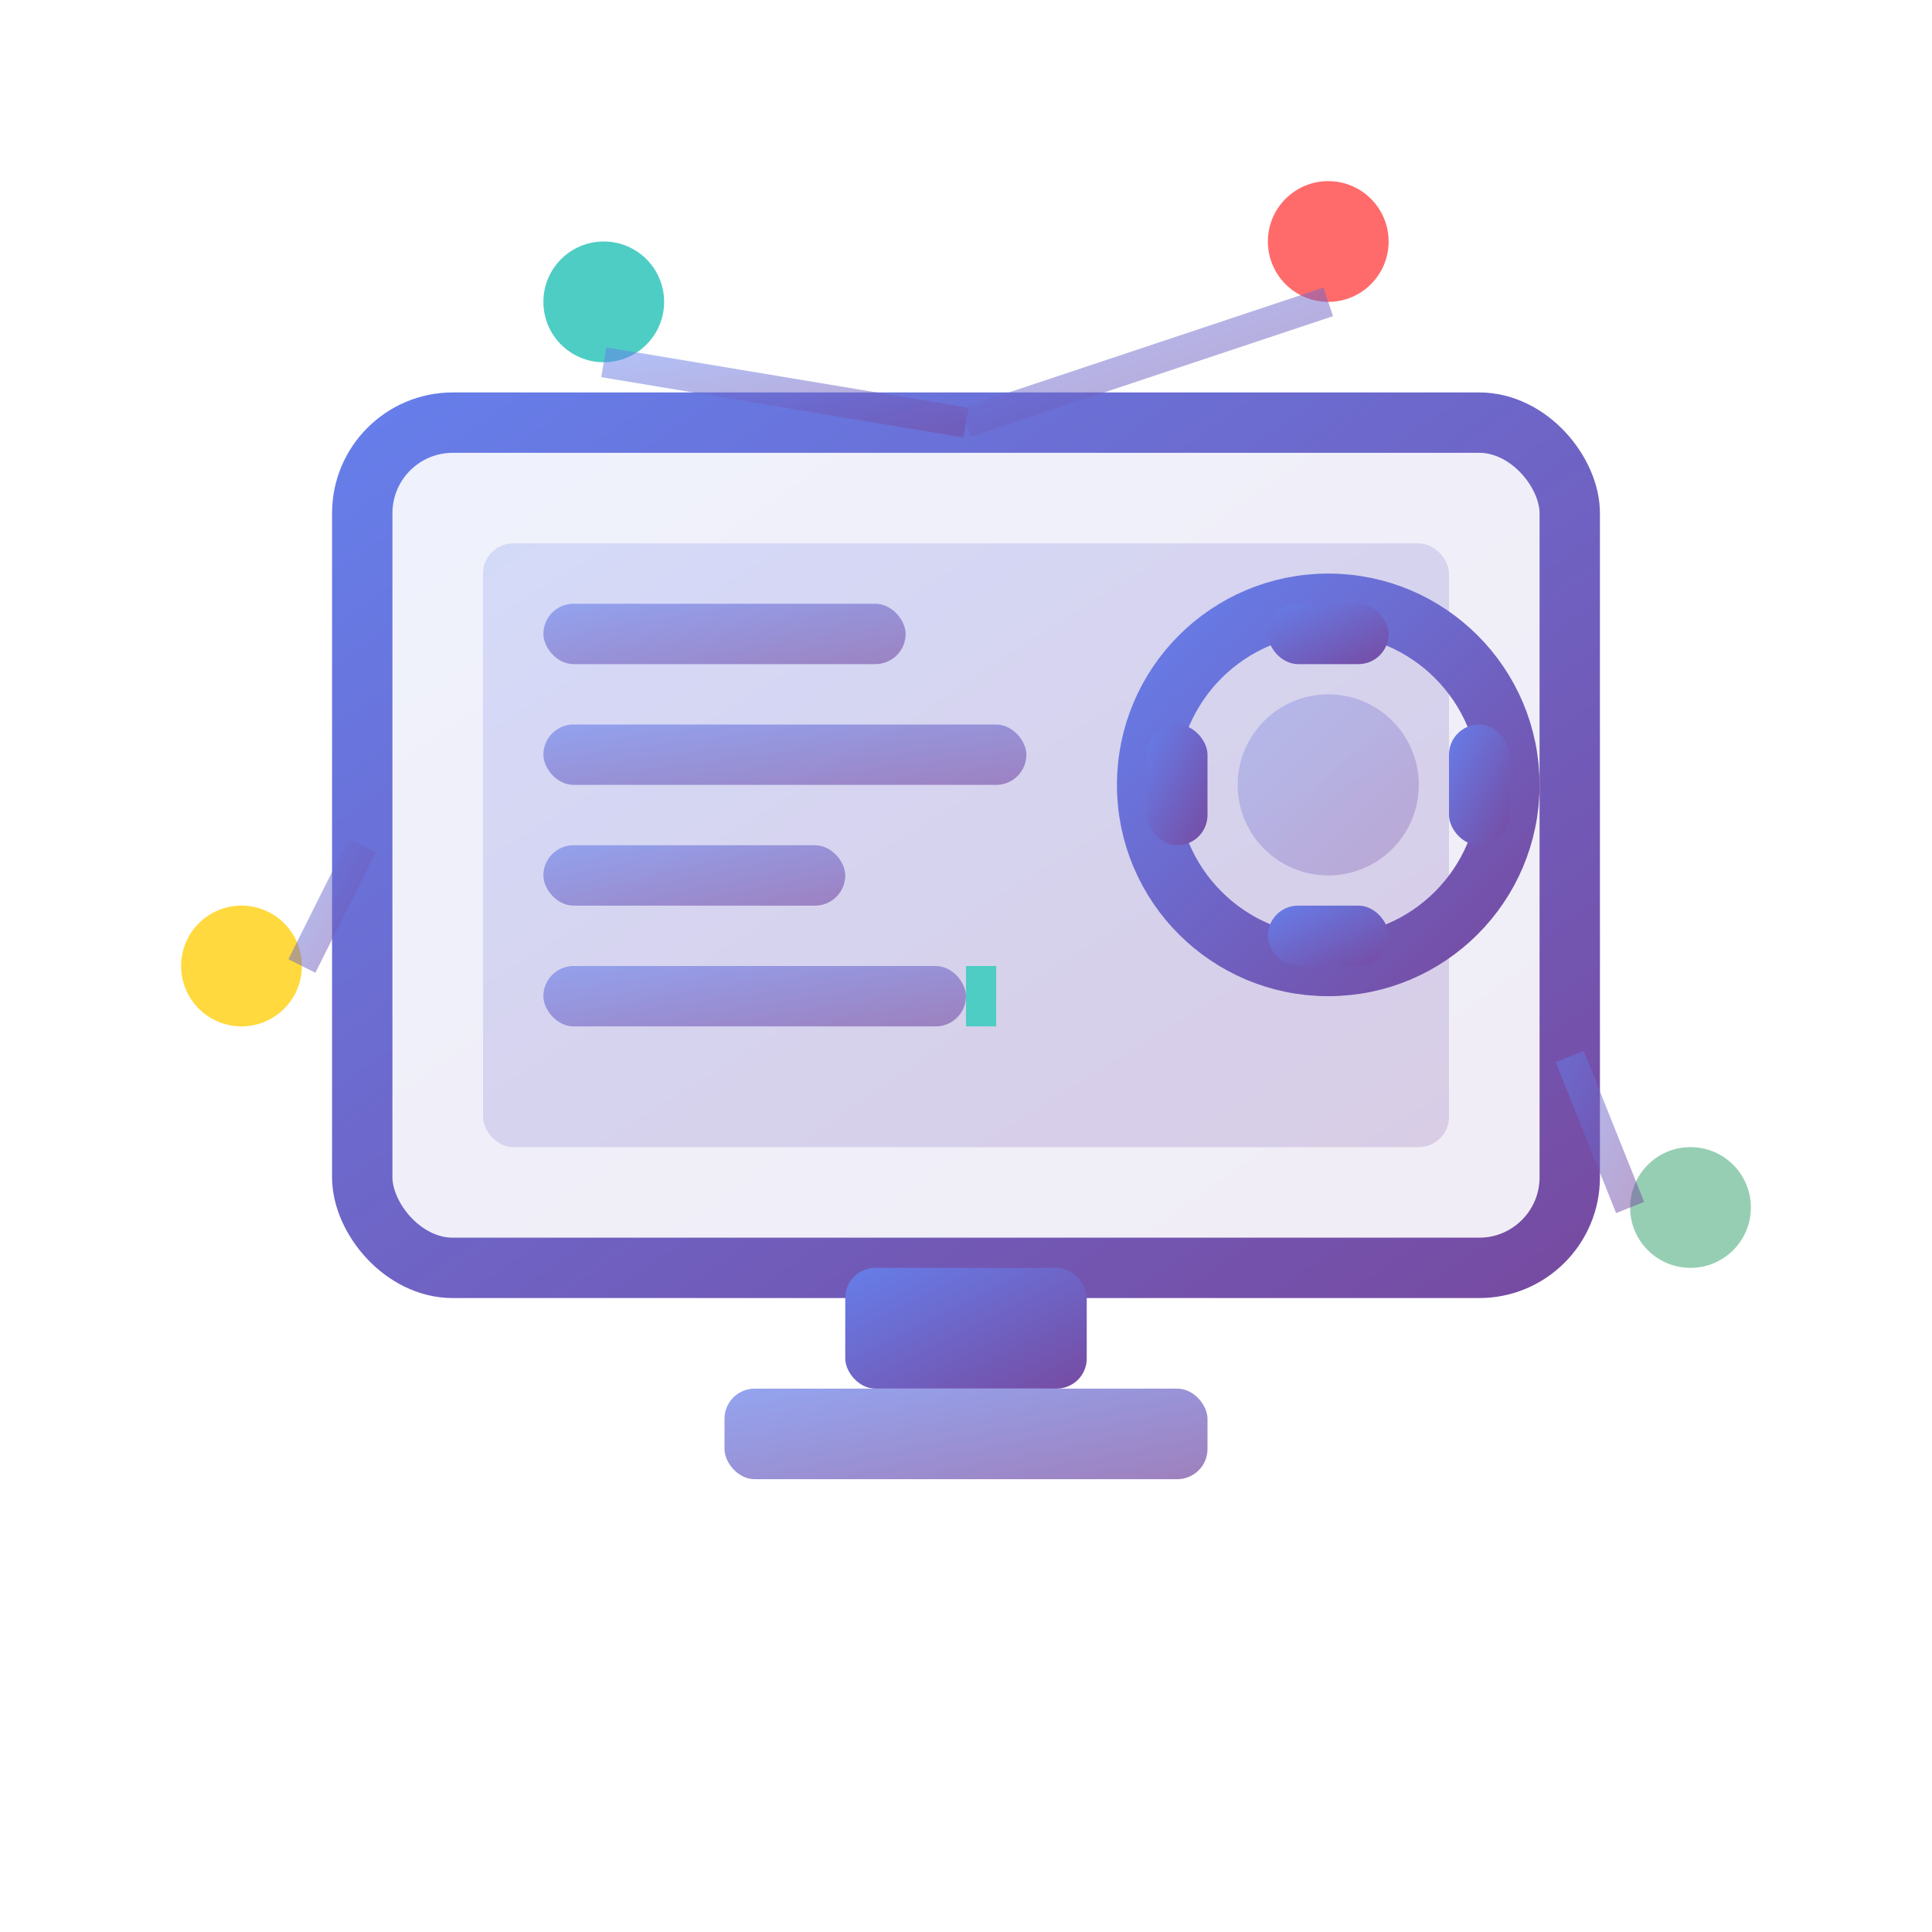 <svg width="64" height="64" viewBox="0 0 64 64" fill="none" xmlns="http://www.w3.org/2000/svg">
  <defs>
    <linearGradient id="techGradient" x1="0%" y1="0%" x2="100%" y2="100%">
      <stop offset="0%" style="stop-color:#667eea;stop-opacity:1" />
      <stop offset="100%" style="stop-color:#764ba2;stop-opacity:1" />
    </linearGradient>
  </defs>
  
  <!-- Monitor screen -->
  <rect x="12" y="14" width="40" height="28" rx="3" fill="url(#techGradient)" opacity="0.1"/>
  <rect x="12" y="14" width="40" height="28" rx="3" fill="none" stroke="url(#techGradient)" stroke-width="2"/>
  
  <!-- Screen content -->
  <rect x="16" y="18" width="32" height="20" rx="1" fill="url(#techGradient)" opacity="0.2"/>
  
  <!-- Code lines -->
  <rect x="18" y="20" width="12" height="2" rx="1" fill="url(#techGradient)" opacity="0.6"/>
  <rect x="18" y="24" width="16" height="2" rx="1" fill="url(#techGradient)" opacity="0.6"/>
  <rect x="18" y="28" width="10" height="2" rx="1" fill="url(#techGradient)" opacity="0.6"/>
  <rect x="18" y="32" width="14" height="2" rx="1" fill="url(#techGradient)" opacity="0.6"/>
  
  <!-- Cursor -->
  <rect x="32" y="32" width="1" height="2" fill="#4ecdc4"/>
  
  <!-- Monitor stand -->
  <rect x="28" y="42" width="8" height="4" rx="1" fill="url(#techGradient)"/>
  <rect x="24" y="46" width="16" height="3" rx="1" fill="url(#techGradient)" opacity="0.7"/>
  
  <!-- Gear icon -->
  <circle cx="44" cy="26" r="6" fill="none" stroke="url(#techGradient)" stroke-width="2"/>
  <circle cx="44" cy="26" r="3" fill="url(#techGradient)" opacity="0.3"/>
  <rect x="42" y="20" width="4" height="2" rx="1" fill="url(#techGradient)"/>
  <rect x="42" y="30" width="4" height="2" rx="1" fill="url(#techGradient)"/>
  <rect x="38" y="24" width="2" height="4" rx="1" fill="url(#techGradient)"/>
  <rect x="48" y="24" width="2" height="4" rx="1" fill="url(#techGradient)"/>
  
  <!-- Circuit elements -->
  <circle cx="20" cy="10" r="2" fill="#4ecdc4"/>
  <circle cx="44" cy="8" r="2" fill="#ff6b6b"/>
  <circle cx="8" cy="32" r="2" fill="#ffd93d"/>
  <circle cx="56" cy="40" r="2" fill="#96ceb4"/>
  
  <!-- Connection lines -->
  <line x1="20" y1="12" x2="32" y2="14" stroke="url(#techGradient)" stroke-width="1" opacity="0.5"/>
  <line x1="44" y1="10" x2="32" y2="14" stroke="url(#techGradient)" stroke-width="1" opacity="0.5"/>
  <line x1="10" y1="32" x2="12" y2="28" stroke="url(#techGradient)" stroke-width="1" opacity="0.5"/>
  <line x1="54" y1="40" x2="52" y2="35" stroke="url(#techGradient)" stroke-width="1" opacity="0.5"/>
</svg>